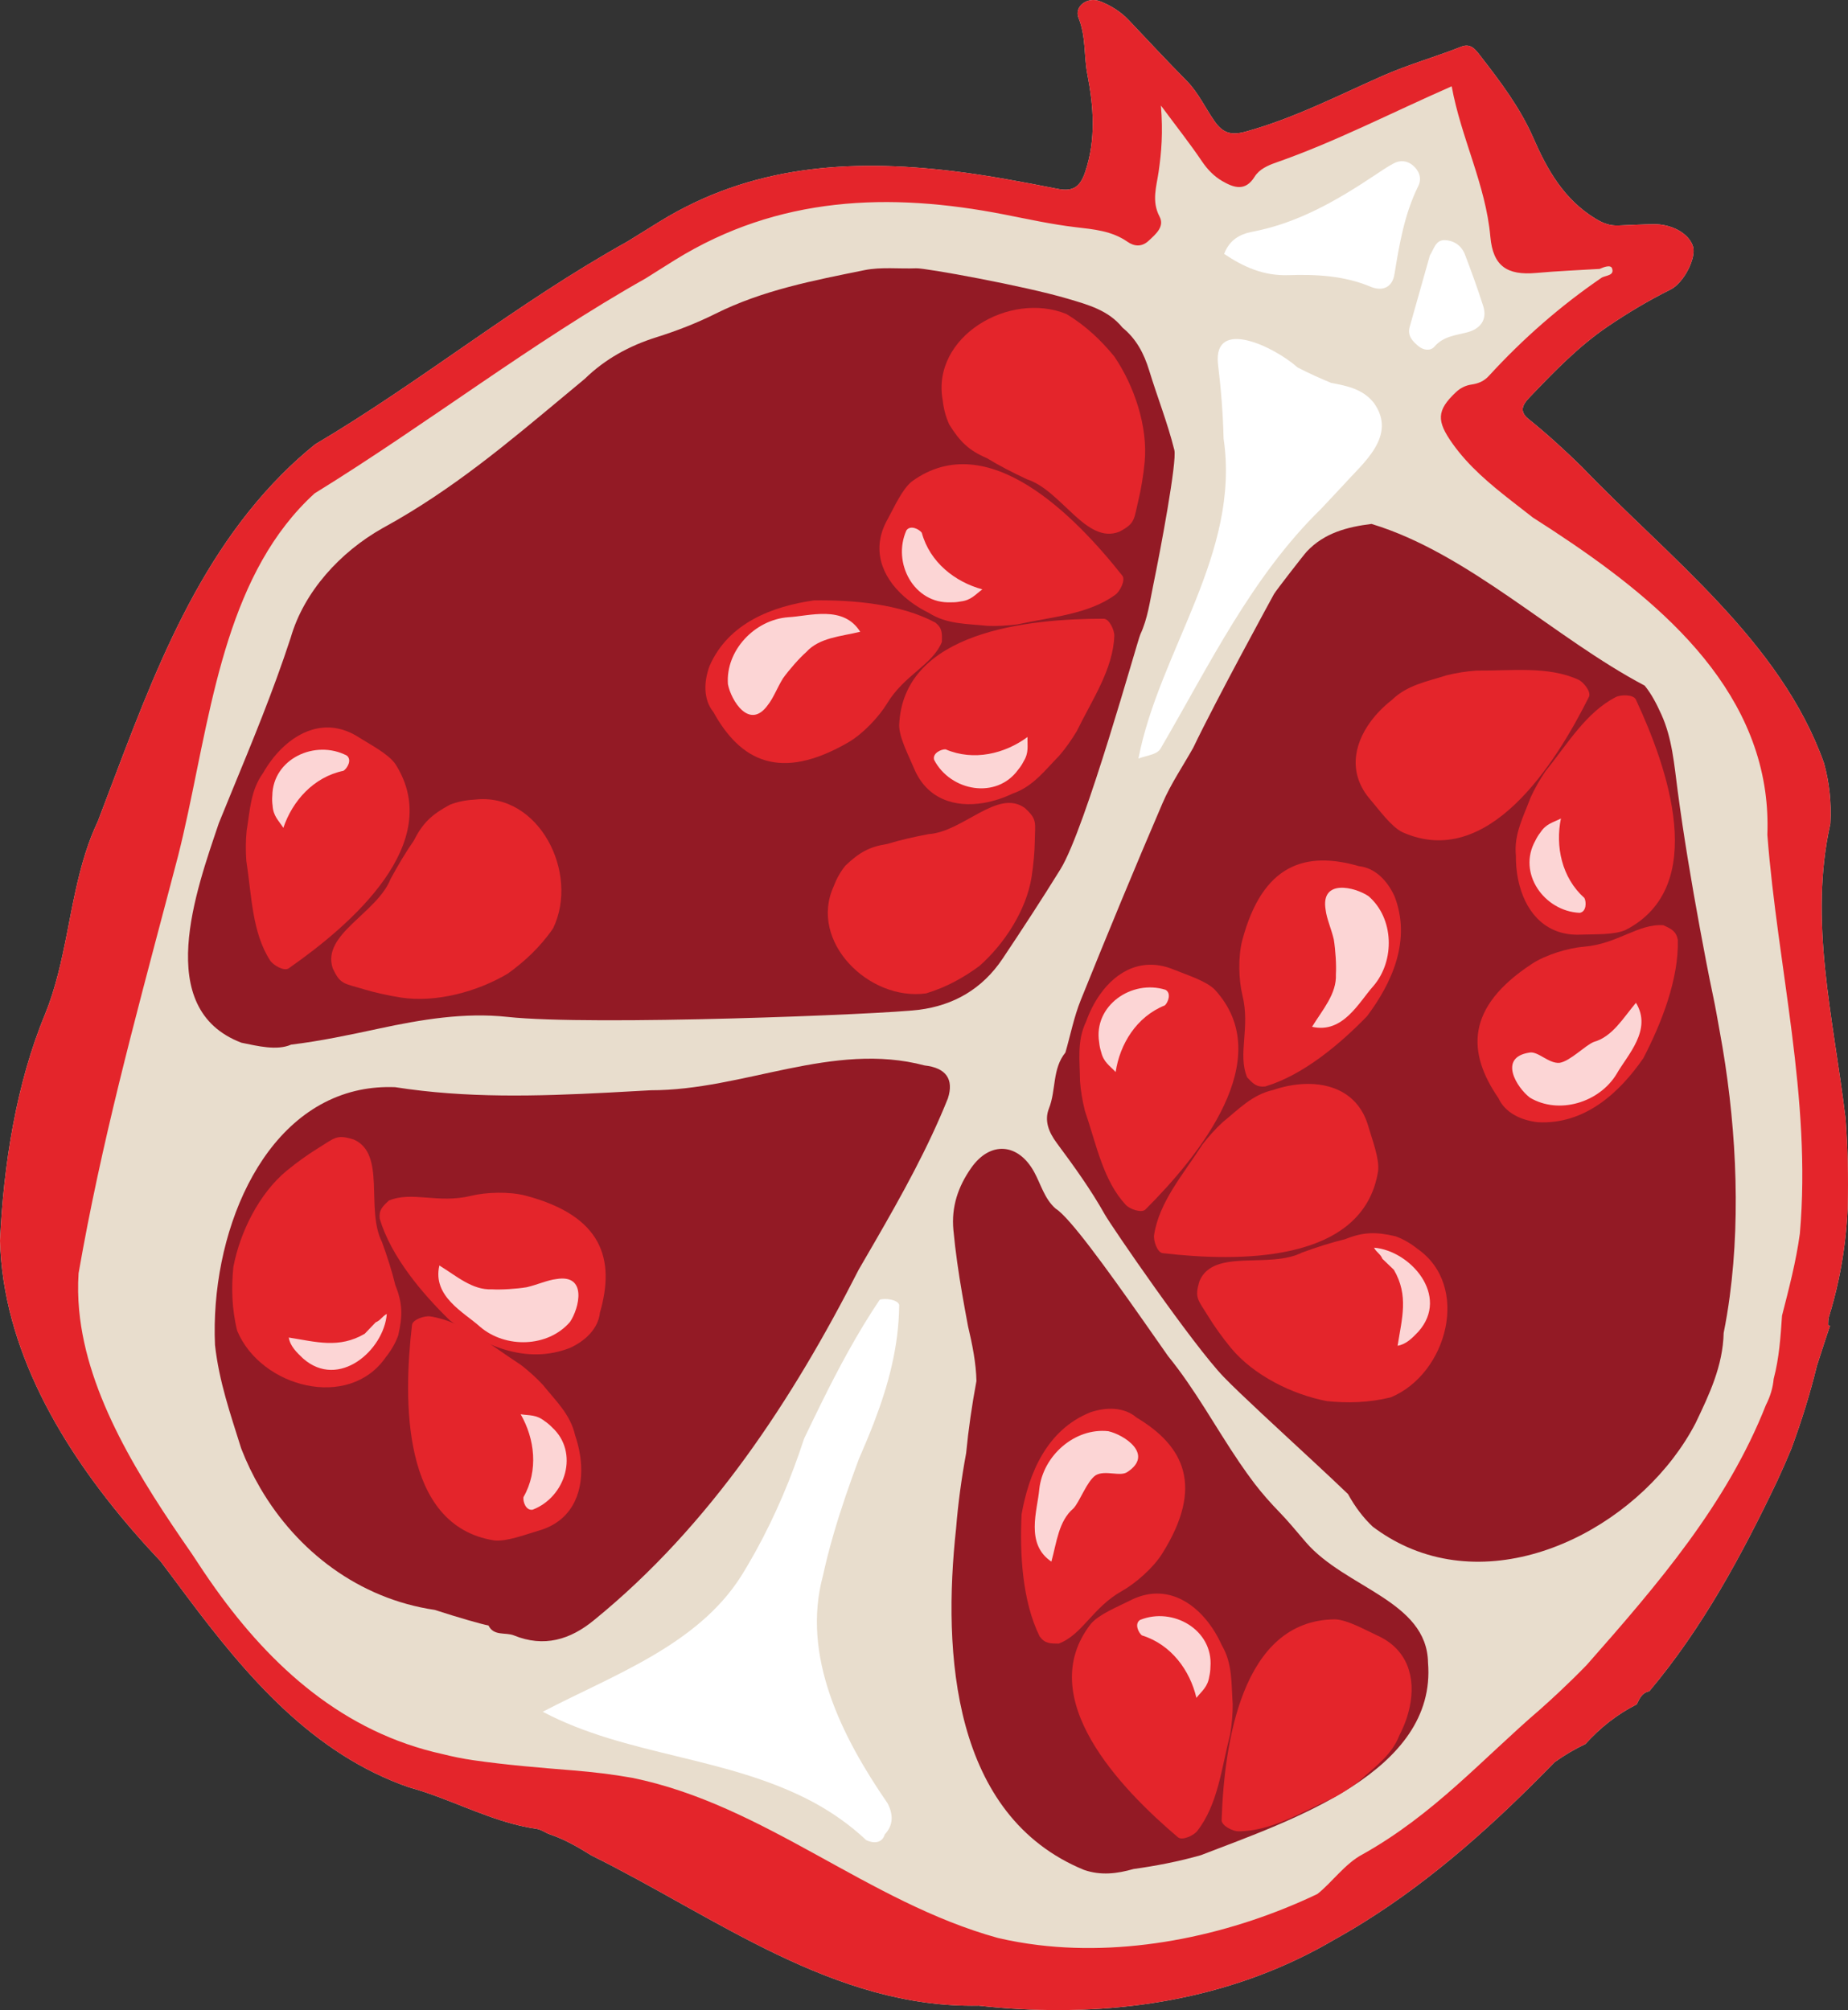 <?xml version="1.0" encoding="utf-8"?>
<!-- Generator: Adobe Illustrator 16.0.0, SVG Export Plug-In . SVG Version: 6.00 Build 0)  -->
<!DOCTYPE svg PUBLIC "-//W3C//DTD SVG 1.1//EN" "http://www.w3.org/Graphics/SVG/1.1/DTD/svg11.dtd">
<svg version="1.1" id="Layer_1" xmlns="http://www.w3.org/2000/svg" xmlns:xlink="http://www.w3.org/1999/xlink" x="0px" y="0px"
	 width="468.257px" height="509.301px" viewBox="0 0 468.257 509.301" enable-background="new 0 0 468.257 509.301"
	 xml:space="preserve">
<rect x="0" y="0" width="468.257" height="509.301" fill="#333333" stroke="none"/>
<path fill="#E8DDCD" d="M453.898,367.086c2.579-7.011,4.696-13.758,6.47-21.01c0.686-2.148,1.379-4.286,2.08-6.423
	c0.408-1.239,0.828-2.475,1.243-3.711c-0.153-0.068-0.305-0.122-0.469-0.225c0.056-0.669-0.011-1.383,0.186-2.016
	c1.898-6.118,3.204-12.264,3.988-18.438c0.392-3.087,0.651-6.18,0.793-9.271c0.163-7.853,0.045-14.56-0.545-22.6
	c-3.143-25.887-9.382-49.931-3.854-74.714c0.157-2.73,0.08-5.336-0.196-7.878c-0.275-2.543-0.749-5.025-1.426-7.458
	c-10.977-30.872-39.535-52.283-61.368-75.07c-2.155-2.114-4.348-4.189-6.592-6.211s-4.541-3.992-6.904-5.895
	c-2.311-1.859-1.62-3.517,0.152-5.369c6.247-6.53,12.486-13.042,20.031-18.148c5.065-3.428,10.285-6.543,15.767-9.269
	c3.457-1.719,6.571-8.045,5.745-10.873c-0.958-3.279-5.31-5.778-10.053-5.696c-2.93,0.05-5.859,0.195-8.786,0.319
	c-2.177,0.093-3.83-0.472-5.898-1.732c-8.002-4.879-12.223-12.399-15.753-20.478c-3.369-7.708-8.377-14.28-13.46-20.842
	c-1.228-1.584-2.411-3.186-4.801-2.239c-6.604,2.611-13.441,4.515-19.978,7.408c-11.373,5.032-22.468,10.751-34.59,14.095
	c-3.891,1.073-5.905,0.266-7.943-2.644c-2.373-3.391-4.084-7.214-7.054-10.225c-4.964-5.035-9.802-10.197-14.651-15.344
	c-2.063-2.188-4.565-3.73-7.297-4.803c-3.164-1.243-6.638,1.276-5.438,4.245c1.896,4.688,1.309,9.57,2.231,14.306
	c1.586,8.14,2.21,16.441-0.54,24.642c-1.208,3.604-2.885,5.139-6.915,4.347c-8.851-1.739-17.736-3.442-26.685-4.517
	c-25.969-3.117-51.048-1.51-74.237,12.784c-2.727,1.682-5.452,3.37-8.183,5.068c-28.206,15.697-52.011,35.352-79.137,51.392
	c-2.982,2.4-5.793,4.951-8.438,7.616c-23.811,23.984-34.629,56.625-46.59,87.862c-1.215,2.55-2.22,5.173-3.08,7.845
	c-4.297,13.363-4.969,27.973-10.328,41.114C4.103,274.601,0.891,295.232,0,314.345c0.092,3.403,0.402,6.776,0.911,10.113
	c4.065,26.701,20.816,51.095,39.786,71.149c2.244,2.948,4.407,5.893,6.598,8.819c15.325,20.473,31.926,39.945,56.312,48.421
	c2.744,0.75,5.428,1.683,8.088,2.683c7.982,3,15.756,6.619,24.311,7.857c1.167,0.167,2.217,1.021,3.37,1.41
	c3.758,1.269,7.135,3.232,10.452,5.303c31.559,15.611,61.49,38.787,98.179,38.082c3.425,0.376,6.862,0.66,10.305,0.85
	c27.533,1.508,55.283-3.194,79.686-17.528c2.624-1.455,5.199-2.976,7.729-4.556c17.708-11.064,33.213-25.082,48.195-40.473
	c2.443-1.728,5.03-3.283,7.815-4.6c3.722-4.128,8.014-7.518,12.979-10.035c0.715-1.435,1.319-2.976,3.179-3.31
	c13.568-16.128,23.527-34.643,32.41-53.269C451.547,372.577,452.75,369.849,453.898,367.086z"/>
<path fill="#E4252B" d="M453.898,367.086c2.579-7.011,4.696-13.758,6.47-21.01c0.686-2.148,1.379-4.286,2.08-6.423
	c0.408-1.239,0.828-2.475,1.243-3.711c-0.153-0.068-0.305-0.122-0.469-0.225c0.056-0.669-0.011-1.383,0.186-2.016
	c1.898-6.118,3.204-12.264,3.988-18.438c0.392-3.087,0.651-6.18,0.793-9.271c0.163-7.853,0.045-14.56-0.545-22.6
	c-3.143-25.887-9.382-49.931-3.854-74.714c0.157-2.73,0.08-5.336-0.196-7.878c-0.275-2.543-0.749-5.025-1.426-7.458
	c-10.977-30.872-39.535-52.283-61.368-75.07c-2.155-2.114-4.348-4.189-6.592-6.211s-4.541-3.992-6.904-5.895
	c-2.311-1.859-1.62-3.517,0.152-5.369c6.247-6.53,12.486-13.042,20.031-18.148c5.065-3.428,10.285-6.543,15.767-9.269
	c3.457-1.719,6.571-8.045,5.745-10.873c-0.958-3.279-5.31-5.778-10.053-5.696c-2.93,0.05-5.859,0.195-8.786,0.319
	c-2.177,0.093-3.83-0.472-5.898-1.732c-8.002-4.879-12.223-12.399-15.753-20.478c-3.369-7.708-8.377-14.28-13.46-20.842
	c-1.228-1.584-2.411-3.186-4.801-2.239c-6.604,2.611-13.441,4.515-19.978,7.408c-11.373,5.032-22.468,10.751-34.59,14.095
	c-3.891,1.073-5.905,0.266-7.943-2.644c-2.373-3.391-4.084-7.214-7.054-10.225c-4.964-5.035-9.802-10.197-14.651-15.344
	c-2.063-2.188-4.565-3.73-7.297-4.803c-3.164-1.243-6.638,1.276-5.438,4.245c1.896,4.688,1.309,9.57,2.231,14.306
	c1.586,8.14,2.21,16.441-0.54,24.642c-1.208,3.604-2.885,5.139-6.915,4.347c-8.851-1.739-17.736-3.442-26.685-4.517
	c-25.969-3.117-51.048-1.51-74.237,12.784c-2.727,1.682-5.452,3.37-8.183,5.068c-28.206,15.697-52.011,35.352-79.137,51.392
	c-2.982,2.401-5.793,4.951-8.438,7.616c-23.811,23.984-34.629,56.625-46.59,87.862c-1.216,2.55-2.22,5.173-3.08,7.845
	c-4.297,13.363-4.97,27.973-10.328,41.114C4.103,274.601,0.891,295.232,0,314.345c0.092,3.403,0.402,6.776,0.911,10.113
	c4.065,26.701,20.816,51.095,39.786,71.149c2.244,2.948,4.407,5.893,6.598,8.819c15.325,20.473,31.926,39.945,56.312,48.421
	c2.744,0.75,5.428,1.683,8.088,2.683c7.982,3,15.756,6.619,24.311,7.857c1.167,0.167,2.217,1.021,3.37,1.41
	c3.758,1.269,7.135,3.232,10.452,5.303c31.559,15.611,61.49,38.787,98.179,38.082c3.425,0.376,6.862,0.66,10.305,0.85
	c27.533,1.508,55.283-3.194,79.686-17.528c2.624-1.455,5.199-2.976,7.729-4.556c17.708-11.064,33.213-25.082,48.195-40.473
	c2.443-1.728,5.03-3.283,7.815-4.6c3.722-4.128,8.014-7.518,12.979-10.035c0.715-1.435,1.319-2.976,3.179-3.31
	c13.568-16.128,23.527-34.643,32.41-53.269C451.547,372.577,452.75,369.849,453.898,367.086z M447.443,356.019
	c-9.829,24.966-27.358,45.404-45.382,65.825c-2.267,2.34-4.587,4.611-6.953,6.833c-1.577,1.479-3.178,2.938-4.797,4.378
	c-14.62,12.54-26.896,26.623-45.054,36.784c-2.216,1.158-4.196,2.982-6.064,4.86c-1.867,1.878-3.623,3.812-5.396,5.19
	c-21.105,10.075-46.676,15.85-70.736,12.931c-3.438-0.418-6.842-1.012-10.201-1.797c-33.076-9.123-59.006-33.712-92.654-40.571
	c-2.45-0.436-4.919-0.804-7.4-1.113c-2.48-0.309-4.971-0.56-7.465-0.762c-8.498-0.689-17.015-1.374-25.446-2.596
	c-2.616-0.378-5.194-0.898-7.732-1.541c-25.104-5.502-43.42-22.084-57.657-42.047c-2.034-2.853-3.984-5.773-5.913-8.737
	c-13.094-18.847-26.5-39.894-28.538-61.674c-0.292-3.111-0.351-6.237-0.144-9.375c5.684-32.689,14.096-63.633,22.48-95.359
	c0.932-3.525,1.863-7.06,2.79-10.608c6.977-27.692,9.598-61.019,27.192-83.667c2.199-2.831,4.633-5.495,7.336-7.959
	c28.78-17.757,55.252-38.353,83.899-54.484c2.509-1.569,4.975-3.149,7.462-4.689c26.115-16.167,54.307-17.197,83.44-11.489
	c5.975,1.171,11.944,2.492,17.979,3.204c4.655,0.549,9.202,0.917,13.202,3.704c1.734,1.207,3.632,1.346,5.353-0.253
	c1.807-1.679,4.112-3.588,2.766-6.141c-2.062-3.912-0.771-7.598-0.229-11.356c0.717-4.96,1.131-9.925,0.58-16.768
	c4.169,5.618,7.434,9.741,10.363,14.088c1.417,2.104,3.097,3.842,5.186,5.05c2.863,1.658,5.816,2.738,8.191-1.1
	c1.183-1.912,3.352-2.866,5.418-3.588c15.002-5.239,29.101-12.561,44.518-19.328c2.396,13.141,8.625,24.902,9.803,38.146
	c0.659,7.371,4.189,9.825,11.665,9.143c5.325-0.486,10.677-0.692,16.02-1.023c1.075-0.472,2.807-1.126,3.154-0.127
	c0.626,1.805-1.481,1.752-2.586,2.314c-10.516,7.182-20.025,15.525-28.617,24.907c-1.269,1.387-2.709,1.956-4.438,2.21
	c-1.488,0.219-2.799,0.88-3.891,1.901c-4.98,4.672-4.964,7.333-0.879,13.079c4.111,5.781,9.429,10.195,14.883,14.465
	c1.817,1.423,3.65,2.829,5.46,4.251c26.104,16.666,54.421,37.804,58.87,69.392c0.488,3.512,0.682,7.154,0.541,10.979
	c2.597,33.729,11.23,66.675,8.237,101.067c-0.48,3.53-1.171,7.009-1.962,10.462c-0.789,3.453-1.682,6.881-2.558,10.312
	c-0.361,5.356-0.714,10.73-2.116,16.025C449.236,351.498,448.618,353.725,447.443,356.019z"/>
<g>
	<g>
		<path fill-rule="evenodd" clip-rule="evenodd" fill="#FFFFFF" d="M224.917,456.927c-11.69-16.955-21.891-37.35-16.395-57.689
			c0.743-3.415,1.62-6.806,2.583-10.154c1.929-6.696,4.213-13.222,6.521-19.414c1.347-3.084,2.653-6.183,3.857-9.32
			c3.605-9.408,6.277-19.171,6.357-29.772c-0.471-1.334-3.609-1.726-4.943-1.255c-5.752,8.557-10.453,17.415-14.84,26.296
			c-1.464,2.963-2.892,5.928-4.313,8.887c-3.223,9.911-7.256,19.435-12.169,28.376c-1.229,2.234-2.512,4.434-3.866,6.593
			c-11.121,17.441-32.457,24.977-50.184,34.235c21.221,11.254,46.716,11.25,68.503,22.892c2.37,1.282,4.689,2.708,6.94,4.307
			c2.25,1.598,4.434,3.368,6.538,5.345c1.804,0.862,4.04,0.822,4.683-1.477C226.385,462.465,226.366,459.758,224.917,456.927z"/>
		<path fill-rule="evenodd" clip-rule="evenodd" fill="#FFFFFF" d="M347.273,72.643c3.075,1.287,5.526,0.132,6.058-3.135
			c1.253-7.684,2.542-15.302,6.047-22.384c0.953-1.922,0.229-3.891-1.417-5.255c-1.422-1.178-3.175-1.347-4.806-0.48
			c-1.706,0.905-3.309,2.016-4.919,3.089c-9.558,6.352-19.415,12.062-30.89,14.236c-3.33,0.631-5.85,2.169-7.17,5.619
			c4.964,3.333,10.033,5.593,16.294,5.385C333.494,69.486,340.577,69.841,347.273,72.643z"/>
		<path fill-rule="evenodd" clip-rule="evenodd" fill="#FFFFFF" d="M328.802,93.113c-5.961-5.305-21.298-12.637-20.197-1.027
			c0.392,3.236,0.714,6.438,0.957,9.608c0.241,3.169,0.403,6.306,0.476,9.411c4.339,29.185-16.249,53.703-21.579,81.082
			c2.667-0.942,4.903-0.981,5.766-2.786c12.156-20.791,22.939-43.346,40.523-60.479c1.901-2.025,3.81-4.042,5.711-6.09
			c4.823-5.453,13.647-12.318,7.684-20.711c-2.746-3.529-6.786-4.353-10.824-5.098C334.653,95.942,331.744,94.616,328.802,93.113z"
			/>
		<path fill-rule="evenodd" clip-rule="evenodd" fill="#FFFFFF" d="M359.455,87.74c1.24,1.02,3.007,1.246,4.005,0.09
			c2.29-2.657,5.376-2.84,8.404-3.65c3.112-0.832,5.08-3.088,3.966-6.611c-1.392-4.393-2.981-8.73-4.617-13.042
			c-0.842-2.22-2.681-3.54-5.013-3.675c-2.473-0.144-2.828,2.251-3.883,3.839c-1.699,6.009-3.403,12.062-5.118,18.114
			C356.55,85.094,357.942,86.498,359.455,87.74z"/>
	</g>
</g>
<g>
	<g>
		<path fill="#931A25" d="M234.295,269.957c-23.291-6.175-45.882,6.302-69.393,6.286c-3.607,0.208-7.215,0.408-10.818,0.594
			c-17.998,0.923-35.916,1.456-53.956-1.378c-3.161-0.126-6.143,0.127-8.966,0.709c-25.393,5.256-37.897,37.12-36.686,64.633
			c1.061,9.375,3.886,17.376,6.64,26.205c1.343,3.472,2.961,6.825,4.828,10.023c9.339,15.983,24.962,28.032,44.204,30.872
			c3.153,1.019,6.079,1.914,8.456,2.601c2.377,0.687,4.207,1.164,5.169,1.353c1.37,2.769,4.321,1.645,6.462,2.519
			c3.764,1.532,7.334,1.819,10.72,1.083c3.385-0.737,6.583-2.496,9.613-5.007c29.508-24.012,50.409-56.139,66.997-88.729
			c1.377-2.373,2.756-4.745,4.129-7.119c6.856-11.873,13.494-23.811,18.492-36.315C241.745,273.436,239.708,270.562,234.295,269.957
			z"/>
		<path fill="#931A25" d="M324.249,383.196c-2.341-2.403-4.45-4.812-6.343-7.267c-1.342-1.764-2.612-3.552-3.84-5.357
			c-6.138-9.026-11.162-18.453-18.095-26.977c-2.093-2.988-4.312-6.17-6.562-9.368c-8.995-12.796-18.438-25.865-21.907-27.979
			c-2.859-2.492-3.748-6.183-5.477-9.327c-4.015-7.3-11.105-7.884-15.932-1.013c-3.321,4.725-5.069,9.843-4.514,15.756
			c0.51,5.468,1.311,10.888,2.238,16.284c0.464,2.698,0.96,5.392,1.467,8.086c1.071,4.502,2.053,9.404,2.131,13.876
			c-0.571,3.053-1.077,6.102-1.512,9.15c-0.436,3.048-0.802,6.093-1.098,9.133c-0.59,3.195-1.102,6.381-1.527,9.553
			c-0.425,3.174-0.768,6.334-1.017,9.481c-3.464,31.716-0.947,72.822,32.394,86.546c2.139,0.744,4.239,0.986,6.327,0.894
			s4.163-0.521,6.249-1.117c2.782-0.385,5.626-0.854,8.484-1.431c2.857-0.576,5.729-1.257,8.568-2.069
			c22.93-8.837,59.836-21.119,57.557-48.811c-0.277-15.65-20.909-18.863-30.922-30.448
			C328.361,387.804,326.211,385.203,324.249,383.196z"/>
		<path fill="#931A25" d="M434.113,252.564c-0.622-2.934-1.201-5.839-1.759-8.735c-0.553-2.891-1.098-5.785-1.634-8.683
			c-2.135-11.59-4.089-23.231-5.644-34.931c-0.853-6.426-1.35-13.107-4.108-19.192c-1.191-2.63-2.486-5.173-4.233-7.306
			c-22.811-12.024-44.661-33.554-69.219-40.968c-3.038,0.378-6.026,0.941-8.81,2.002c-2.782,1.061-5.358,2.62-7.577,4.986
			c-0.513,0.496-7.778,9.855-8.302,10.754c-0.446,0.82-14.542,26.575-20.486,38.978c-2.621,4.666-5.677,9.147-7.776,14.038
			c-7.108,16.54-13.975,33.185-20.712,49.88c-1.717,4.26-2.613,8.851-3.889,13.288c-3.367,4.123-2.337,9.547-4.171,14.168
			c-1.215,3.057-0.103,5.969,1.976,8.765c4.328,5.833,8.62,11.764,12.161,18.082c1.698,3.023,22.395,33.166,30.16,41.206
			c4.208,4.359,13.917,13.242,22.916,21.6c3.003,2.787,5.923,5.516,8.56,8.058c1.828,3.335,3.934,6.063,6.259,8.257
			c2.811,2.12,5.734,3.83,8.733,5.162c27.002,11.983,60.244-6.64,73.091-31.424c3.451-7.218,6.901-14.435,7.104-22.823
			c0.604-3.018,1.112-6.092,1.53-9.211c2.927-21.821,1.433-45.749-2.511-67.079C435.155,257.964,434.628,254.992,434.113,252.564z"
			/>
		<path fill="#931A25" d="M96.01,260.616c10.702-2.293,21.667-4.15,32.619-2.959c21.106,2.299,95.225-0.639,104.284-1.812
			c8.638-1.118,15.952-5.188,21.146-12.963c5.004-7.49,9.916-14.999,14.657-22.667c6.354-10.273,19.505-57.929,20.223-59.468
			c1.875-4.021,2.416-8.359,3.304-12.634c1.771-8.539,6.026-31.239,5.319-34.084c-1.702-6.844-4.309-13.393-6.36-20.113
			c-1.333-4.363-3.271-8.037-6.774-10.9c-3.558-4.411-8.718-5.797-13.809-7.307c-11.04-3.279-36.184-7.822-38.433-7.731
			c-4.381,0.176-8.892-0.387-13.125,0.47c-12.885,2.607-25.833,5.076-37.785,11.052c-4.778,2.387-9.831,4.339-14.93,5.945
			c-3.449,1.085-6.701,2.462-9.735,4.197s-5.852,3.826-8.429,6.339c-14.345,11.854-27.938,23.818-44.17,33.747
			c-2.319,1.418-4.692,2.796-7.128,4.125c-10.629,6.003-19.845,16.006-23.216,27.695c-4.509,13.778-9.738,26.346-15.034,39.23
			c-1.059,2.577-2.122,5.167-3.181,7.781c-5.702,16.927-16.797,47.091,5.719,55.638c4.04,0.823,8.982,2.078,12.605,0.48
			c3.683-0.439,7.401-1.06,11.115-1.767C88.605,262.203,92.312,261.41,96.01,260.616z"/>
	</g>
</g>
<g>
	<path fill="#E4252B" d="M250.167,158.57c-5.085-0.554-10.178-0.33-14.807-3.274c-2.345-1.153-4.522-2.589-6.381-4.25
		c-5.576-4.98-8.291-11.977-4.104-19.425c1.636-2.952,3.694-7.687,6.215-9.664c19.252-13.97,41.455,8.934,53.307,23.919
		c0.836,1.141-0.61,3.953-1.753,4.788c-6.845,5.014-16.046,5.616-24.86,7.537C255.257,158.523,252.707,158.673,250.167,158.57z"/>
	<path fill="#FCD5D5" d="M240.951,152.609c-9.374,0.426-14.945-10.015-11.281-18.229c1.021-1.439,3.239-0.298,3.898,0.602
		c2.035,7.499,8.45,12.481,15.346,14.345c-1.8,1.318-2.82,2.757-5.505,3.068C242.673,152.545,241.854,152.631,240.951,152.609z"/>
</g>
<g>
	<path fill="#E4252B" d="M268.385,191.485c-3.59,3.642-6.577,7.775-11.758,9.576c-2.36,1.123-4.837,1.938-7.293,2.364
		c-7.367,1.281-14.536-0.935-17.777-8.84c-1.298-3.115-3.734-7.667-3.719-10.872c0.998-23.765,32.738-26.956,51.842-26.945
		c1.414,0.053,2.721,2.932,2.668,4.346c-0.319,8.479-5.558,16.066-9.524,24.17C271.508,187.465,270.042,189.558,268.385,191.485z"/>
	<path fill="#FCD5D5" d="M257.991,195.01c-5.484,7.614-17.129,5.501-21.293-2.471c-0.496-1.693,1.777-2.725,2.891-2.683
		c7.143,3.06,15.03,1.123,20.773-3.126c-0.084,2.23,0.41,3.923-1.015,6.22C259.009,193.621,258.569,194.316,257.991,195.01z"/>
</g>
<g>
	<path fill="#E4252B" d="M214.97,188.08c-17.373,10.084-27.422,4.629-34.203-7.659c-2.587-3.211-2.45-7.682-0.985-11.664
		c4.812-11.038,16.125-15.165,26.461-16.637c9.847-0.146,21.978,0.896,30.781,5.64c1.748,1.396,1.701,2.664,1.632,4.899
		c-2.487,5.962-9.423,8.212-13.902,15.605C222.766,181.551,218.711,185.909,214.97,188.08z"/>
	<path fill="#FCD5D5" d="M198.433,171.817c-1.48,2.38-2.456,5.035-3.852,6.782c-4.676,6.568-9.36-1.182-10.131-5.232
		c-0.634-8.52,6.766-16.347,15.287-16.98c5.377-0.283,13.967-3.151,18.23,3.691c-4.958,1.19-10.335,1.472-13.665,5.125
		C202.538,166.76,200.035,169.606,198.433,171.817z"/>
</g>
<g>
	<path fill="#E4252B" d="M250.082,116.093c-4.519-1.93-6.809-4.111-9.552-8.527c-0.888-1.924-1.427-4.011-1.657-6.12
		c-2.954-16.126,16.894-27.79,31.352-21.877c4.994,3.012,8.888,6.794,12.114,10.742c5.103,7.481,8.545,17.842,7.7,26.762
		c-0.319,3.386-0.953,7.033-1.481,9.234c-1.291,5.385-0.798,6.222-4.921,8.409c-8.42,3.335-14.566-10.384-23.414-13.28
		C256.609,119.748,253.17,117.981,250.082,116.093z"/>
</g>
<g>
	<path fill="#E4252B" d="M62.499,210.445c0.858-5.042,0.941-10.14,4.158-14.583c1.293-2.271,2.857-4.357,4.627-6.113
		c5.306-5.267,12.454-7.556,19.637-2.929c2.848,1.812,7.45,4.152,9.272,6.786c12.786,20.059-11.412,40.843-27.083,51.771
		c-1.189,0.765-3.91-0.847-4.675-2.037c-4.593-7.136-4.64-16.354-6.026-25.27C62.238,215.53,62.242,212.974,62.499,210.445z"/>
	<path fill="#FCD5D5" d="M69.001,201.605c0.14-9.382,10.896-14.315,18.875-10.165c1.375,1.106,0.102,3.252-0.836,3.855
		c-7.608,1.58-12.966,7.684-15.242,14.455c-1.208-1.876-2.582-2.981-2.73-5.681C68.962,203.327,68.925,202.506,69.001,201.605z"/>
</g>
<g>
	<path fill="#E4252B" d="M104.902,212.916c2.198-4.394,4.513-6.549,9.088-9.021c1.973-0.77,4.089-1.183,6.208-1.285
		c16.275-1.98,26.723,18.534,19.951,32.609c-3.305,4.804-7.316,8.464-11.451,11.447c-7.775,4.643-18.324,7.457-27.176,6.076
		c-3.361-0.522-6.963-1.373-9.129-2.033c-5.297-1.614-6.162-1.174-8.097-5.418c-2.823-8.604,11.241-13.915,14.665-22.574
		C100.861,219.212,102.833,215.885,104.902,212.916z"/>
</g>
<g>
	<path fill="#E4252B" d="M312.349,431.754c-0.38-5.101,0.018-10.184-2.768-14.909c-1.072-2.383-2.434-4.609-4.03-6.522
		c-4.785-5.743-11.686-8.694-19.273-4.765c-3.005,1.535-7.808,3.431-9.869,5.884c-14.618,18.763,7.514,41.734,22.087,54.092
		c1.111,0.872,3.972-0.477,4.845-1.589c5.244-6.672,6.161-15.846,8.38-24.589C312.128,436.841,312.365,434.297,312.349,431.754z"/>
	<path fill="#FCD5D5" d="M306.707,422.341c0.745-9.354-9.499-15.277-17.834-11.896c-1.475,0.97-0.407,3.227,0.47,3.917
		c7.423,2.289,12.184,8.87,13.812,15.826c1.38-1.754,2.854-2.726,3.255-5.398C306.585,424.059,306.695,423.242,306.707,422.341z"/>
</g>
<g>
	<path fill="#E4252B" d="M344.623,451.085c3.762-3.464,7.994-6.308,9.971-11.425c1.204-2.32,2.104-4.769,2.612-7.209
		c1.533-7.318-0.437-14.558-8.229-18.067c-3.067-1.403-7.535-3.993-10.737-4.088c-23.786,0.187-28.059,31.801-28.699,50.893
		c0.006,1.415,2.837,2.817,4.252,2.812c8.486-0.028,16.247-5.005,24.481-8.693C340.499,454.069,342.64,452.675,344.623,451.085z"/>
</g>
<g>
	<path fill="#E4252B" d="M294.491,393.628c10.674-17.017,5.562-27.247-6.486-34.443c-3.119-2.695-7.594-2.71-11.622-1.383
		c-11.196,4.436-15.706,15.6-17.531,25.881c-0.481,9.835,0.146,21.994,4.588,30.955c1.335,1.794,2.605,1.789,4.84,1.796
		c6.044-2.28,8.527-9.137,16.071-13.36C287.702,401.197,292.196,397.294,294.491,393.628z"/>
	<path fill="#FCD5D5" d="M277.643,373.781c2.429-1.397,6.279,0.483,8.072-0.853c6.724-4.451-0.863-9.395-4.887-10.304
		c-8.491-0.925-16.567,6.204-17.49,14.697c-0.465,5.365-3.627,13.853,3.066,18.346c1.359-4.912,1.825-10.277,5.59-13.482
		C273.61,380.478,275.378,375.308,277.643,373.781z"/>
</g>
<g>
	<path fill="#E4252B" d="M387.807,202.128c-1.782,4.795-4.26,9.251-3.699,14.707c-0.019,2.614,0.29,5.203,0.943,7.608
		c1.959,7.215,6.999,12.775,15.534,12.364c3.371-0.142,8.526,0.138,11.424-1.232c21.108-10.961,10.567-41.068,2.473-58.375
		c-0.646-1.256-3.811-1.223-5.068-0.576c-7.546,3.877-12.203,11.834-17.867,18.857C390.128,197.599,388.852,199.811,387.807,202.128
		z"/>
	<path fill="#FCD5D5" d="M389.013,213.038c-4.576,8.191,2.265,17.848,11.25,18.248c1.746-0.267,1.716-2.763,1.205-3.756
		c-5.793-5.175-7.377-13.143-5.956-20.144c-1.986,1.02-3.729,1.289-5.207,3.551C389.839,211.527,389.397,212.222,389.013,213.038z"
		/>
</g>
<g>
	<path fill="#E4252B" d="M366.528,171.104c-4.862,1.581-9.896,2.401-13.826,6.229c-2.061,1.606-3.899,3.457-5.38,5.461
		c-4.442,6.014-5.669,13.417-0.052,19.854c2.205,2.555,5.186,6.772,8.057,8.193c21.699,9.746,38.76-17.21,47.302-34.298
		c0.585-1.288-1.403-3.743-2.691-4.329c-7.725-3.511-16.854-2.223-25.877-2.304C371.521,170.11,368.993,170.485,366.528,171.104z"/>
</g>
<g>
	<path fill="#E4252B" d="M388.145,244.227c-16.794,11.02-16.412,22.45-8.461,34.013c1.713,3.75,5.771,5.629,9.988,6.101
		c12.024,0.637,20.778-7.631,26.723-16.215c4.538-8.74,9.036-20.053,8.734-30.05c-0.464-2.188-1.621-2.712-3.651-3.651
		c-6.443-0.445-11.56,4.75-20.178,5.446C397.473,240.178,391.76,241.854,388.145,244.227z"/>
	<path fill="#FCD5D5" d="M395.187,269.292c-2.789,0.259-5.505-3.057-7.69-2.589c-7.969,1.242-3.132,8.899,0.145,11.4
		c7.334,4.383,17.645,1.269,22.027-6.067c2.658-4.682,9.069-11.079,4.859-17.954c-3.285,3.898-5.943,8.582-10.702,9.925
		C401.645,264.887,397.881,268.849,395.187,269.292z"/>
</g>
<g>
	<path fill="#E4252B" d="M224.86,213.827c-4.554,0.7-7.143,2.148-10.664,5.52c-1.253,1.542-2.23,3.311-2.93,5.175
		c-6.441,13.958,8.873,29.178,23.381,27.175c5.239-1.57,9.657-4.102,13.507-6.934c6.378-5.607,11.917-14.218,13.229-22.515
		c0.498-3.152,0.773-6.612,0.807-8.734c0.081-5.194,0.724-5.838-2.51-8.785c-6.872-4.99-15.653,6.04-24.363,6.609
		C231.642,212.027,228.106,212.831,224.86,213.827z"/>
</g>
<g>
	<path fill="#E4252B" d="M309.813,284.328c3.986-3.205,7.43-6.965,12.783-8.156c2.475-0.843,5.03-1.366,7.518-1.506
		c7.465-0.422,14.331,2.607,16.638,10.834c0.93,3.244,2.823,8.048,2.439,11.229c-3.736,23.49-35.632,22.995-54.608,20.779
		c-1.396-0.216-2.363-3.227-2.147-4.626c1.297-8.384,7.375-15.317,12.251-22.908C306.245,287.96,307.944,286.051,309.813,284.328z"
		/>
</g>
<g>
	<path fill="#E4252B" d="M273.656,273.935c-0.036-5.114-0.847-10.147,1.543-15.086c0.875-2.461,2.05-4.791,3.484-6.828
		c4.302-6.115,10.938-9.618,18.82-6.32c3.122,1.286,8.063,2.782,10.317,5.059c16.101,17.511-4.088,42.21-17.604,55.711
		c-1.037,0.964-3.996-0.148-4.959-1.187c-5.77-6.221-7.432-15.29-10.356-23.826C274.29,278.985,273.847,276.47,273.656,273.935z"/>
	<path fill="#FCD5D5" d="M278.513,264.093c-1.506-9.262,8.221-16.001,16.804-13.31c1.548,0.847,0.67,3.183-0.147,3.941
		c-7.212,2.888-11.421,9.834-12.478,16.898c-1.518-1.636-3.063-2.482-3.682-5.114C278.774,265.795,278.596,264.992,278.513,264.093z
		"/>
</g>
<g>
	<path fill="#E4252B" d="M314.776,238.239c5.153-19.414,16.117-22.663,29.603-18.769c4.099,0.442,7.163,3.7,8.941,7.55
		c4.402,11.208-0.678,22.126-6.946,30.475c-6.859,7.066-16.174,14.907-25.753,17.779c-2.224,0.247-3.086-0.683-4.619-2.312
		c-2.456-5.975,0.856-12.471-1.205-20.865C313.88,248.369,313.668,242.42,314.776,238.239z"/>
	<path fill="#FCD5D5" d="M337.968,238.044c-0.634-2.729-1.822-5.296-2.07-7.518c-1.338-7.951,7.454-5.783,10.863-3.464
		c6.474,5.577,6.775,16.344,1.197,22.816c-3.602,4.002-7.647,12.104-15.5,10.28c2.665-4.346,6.267-8.349,6.038-13.287
		C338.642,244.523,338.4,240.741,337.968,238.044z"/>
</g>
<g>
	<path fill="#E4252B" d="M340.851,313.97c4.562-1.83,7.722-1.906,12.785-0.725c1.987,0.733,3.845,1.827,5.5,3.155
		c13.491,9.314,7.703,31.597-6.7,37.639c-5.661,1.403-11.089,1.481-16.163,0.973c-8.897-1.685-18.658-6.575-24.367-13.479
		c-2.168-2.622-4.299-5.647-5.482-7.578c-2.894-4.721-3.834-4.965-2.466-9.426c3.595-8.312,17.642-2.958,25.947-7.166
		C333.651,316.001,337.332,314.818,340.851,313.97z"/>
	<path fill="#FCD5D5" d="M350.287,318.955c-0.513-1.282-1.468-1.574-2.131-2.825c9.19,0.728,19.273,12.188,11.269,21.238
		c-1.543,1.619-3.085,3.237-5.291,3.607c1.098-6.985,2.855-12.723-0.945-19.241C352.157,320.722,351.144,319.792,350.287,318.955z"
		/>
</g>
<g>
	<path fill="#E4252B" d="M137.58,350.913c3.205,3.988,6.965,7.432,8.156,12.785c0.842,2.475,1.367,5.029,1.506,7.518
		c0.422,7.465-2.607,14.331-10.835,16.638c-3.243,0.929-8.047,2.823-11.228,2.438c-23.491-3.735-22.996-35.632-20.78-54.607
		c0.215-1.397,3.227-2.363,4.626-2.146c8.385,1.295,15.317,7.374,22.908,12.25C133.949,347.348,135.858,349.045,137.58,350.913z"/>
	<path fill="#FCD5D5" d="M139.884,361.645c6.928,6.326,3.484,17.649-4.914,20.866c-1.74,0.298-2.502-2.079-2.332-3.183
		c3.865-6.739,2.852-14.799-0.708-20.993c2.206,0.339,3.944,0.045,6.062,1.724C138.619,360.473,139.259,360.992,139.884,361.645z"/>
</g>
<g>
	<path fill="#E4252B" d="M133.251,302.959c19.415,5.152,22.664,16.115,18.77,29.601c-0.442,4.099-3.7,7.163-7.551,8.943
		c-11.209,4.401-22.127-0.68-30.476-6.948c-7.067-6.858-14.908-16.173-17.778-25.752c-0.247-2.223,0.683-3.087,2.311-4.619
		c5.975-2.456,12.47,0.856,20.866-1.205C123.122,302.062,129.071,301.849,133.251,302.959z"/>
	<path fill="#FCD5D5" d="M133.447,326.149c2.729-0.635,5.297-1.822,7.518-2.07c7.952-1.339,5.782,7.454,3.464,10.863
		c-5.577,6.473-16.343,6.775-22.816,1.197c-4.001-3.602-12.104-7.647-10.281-15.5c4.347,2.665,8.35,6.267,13.287,6.038
		C126.968,326.824,130.75,326.581,133.447,326.149z"/>
</g>
<g>
	<path fill="#E4252B" d="M100.17,325.606c1.831,4.562,1.906,7.723,0.724,12.785c-0.733,1.988-1.826,3.845-3.155,5.5
		c-9.314,13.491-31.596,7.703-37.639-6.7c-1.403-5.661-1.481-11.088-0.972-16.163c1.684-8.896,6.575-18.658,13.479-24.367
		c2.621-2.167,5.647-4.3,7.578-5.483c4.721-2.894,4.964-3.833,9.426-2.465c8.311,3.595,2.957,17.643,7.166,25.947
		C98.139,318.407,99.321,322.088,100.17,325.606z"/>
	<path fill="#FCD5D5" d="M95.185,335.043c1.282-0.513,1.575-1.468,2.825-2.13c-0.728,9.19-12.188,19.272-21.238,11.268
		c-1.619-1.542-3.237-3.085-3.607-5.29c6.986,1.096,12.722,2.854,19.241-0.946C93.417,336.913,94.348,335.898,95.185,335.043z"/>
</g>
</svg>
